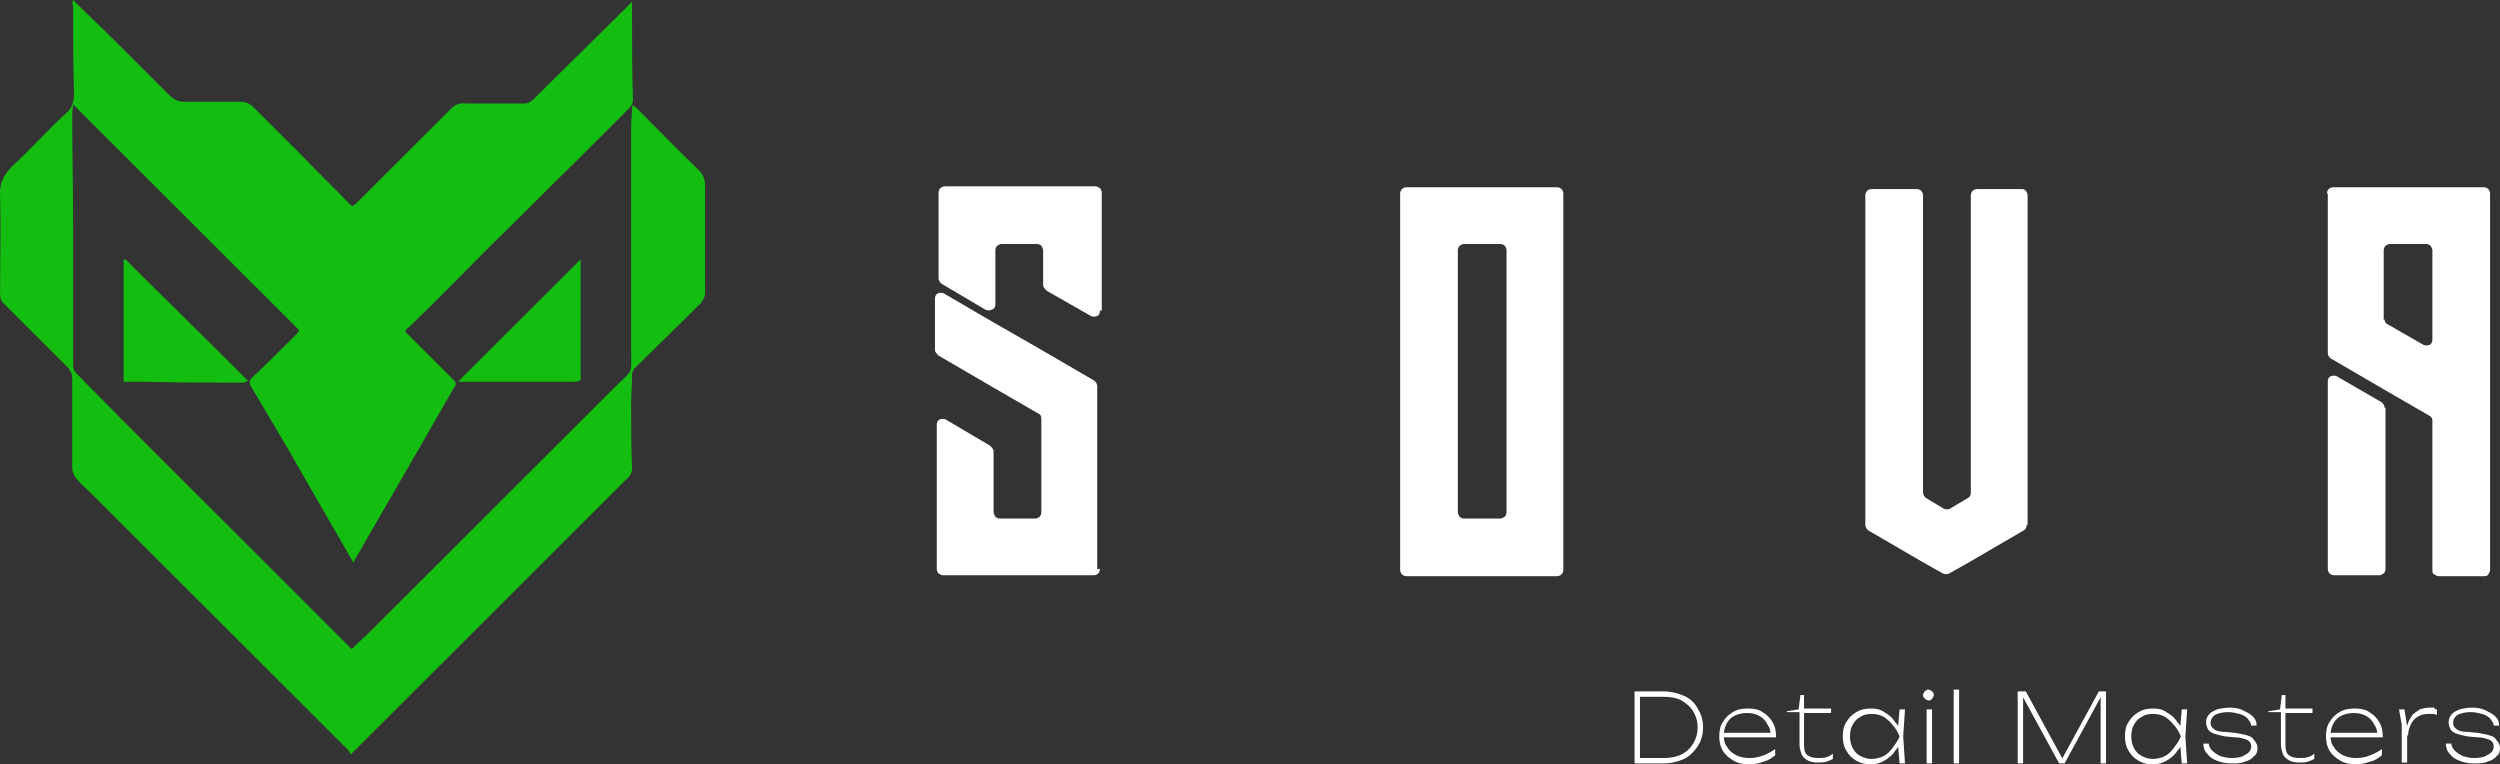 <svg xmlns="http://www.w3.org/2000/svg" width="314" height="96" viewBox="0 0 314 96" fill="none"><rect x="0" y="0" width="314" height="96" fill="#333333" stroke="none"/><g clip-path="url(#clip0_10_796)"><path d="M9.183 0C11.108 1.922 13.033 3.731 14.957 5.654C17.109 7.802 19.147 9.837 21.299 11.986C21.865 12.551 22.431 12.777 23.11 12.777H30.131C30.923 12.777 31.376 13.004 31.942 13.569C33.867 15.491 35.792 17.413 37.717 19.336C39.755 21.484 41.907 23.519 43.945 25.668C44.02 25.743 44.133 25.819 44.284 25.894C44.398 25.781 44.624 25.668 44.737 25.555L56.626 13.682C57.193 13.117 57.759 12.89 58.551 13.004H65.911C66.251 13.004 66.704 12.777 66.93 12.551C70.78 8.707 74.63 4.975 78.48 1.131C78.82 0.792 79.046 0.565 79.386 0.226V2.714C79.386 5.993 79.386 9.272 79.499 12.551C79.499 13.117 79.159 13.456 78.82 13.795L72.026 20.579C68.629 23.859 65.345 27.251 61.948 30.53C58.551 33.922 55.154 37.428 51.644 40.82C51.418 41.046 51.078 41.272 50.852 41.611L53.569 44.325L57.079 47.83C57.193 47.944 57.306 48.283 57.193 48.396C55.268 51.675 53.456 54.954 51.531 58.233C49.266 62.191 47.002 66.035 44.737 69.993C44.624 70.219 44.511 70.332 44.398 70.671C41.567 65.809 38.849 61.06 36.132 56.311C34.66 53.823 33.188 51.336 31.716 48.848C31.263 48.17 31.263 47.83 31.716 47.378C33.527 45.682 35.339 43.873 37.151 42.064C37.377 41.837 37.49 41.611 37.604 41.498L9.183 13.117C9.183 13.456 9.07 13.795 9.07 14.134C9.07 18.997 9.183 23.859 9.183 28.721V45.908C9.183 46.247 9.296 46.587 9.522 46.813C11.334 48.735 13.259 50.544 15.071 52.466L43.831 81.187C43.945 81.3 44.058 81.413 44.171 81.526C44.964 80.735 45.87 79.944 46.662 79.152L77.348 48.509C79.612 46.247 79.273 47.152 79.273 43.873V16.056C79.273 15.152 79.386 14.247 79.386 13.23C79.612 13.343 79.725 13.343 79.839 13.456C82.443 16.056 85.047 18.77 87.765 21.371C88.331 21.936 88.558 22.502 88.558 23.406V36.749C88.558 37.315 88.331 37.654 87.991 38.106C85.274 40.82 82.443 43.534 79.725 46.247C79.499 46.474 79.386 46.813 79.386 47.039C79.386 48.283 79.273 49.526 79.273 50.657C79.273 53.371 79.273 56.085 79.386 58.799C79.386 59.477 79.046 59.929 78.593 60.269C73.951 64.905 69.195 69.654 64.553 74.29C57.872 80.961 51.078 87.746 44.398 94.417C44.398 94.417 44.284 94.53 44.058 94.756C43.945 94.53 43.831 94.304 43.605 94.078L11.334 61.852C10.768 61.286 10.202 60.834 9.749 60.269C9.296 59.816 9.07 59.251 9.07 58.685V47.491C9.07 46.926 8.843 46.587 8.503 46.134C5.786 43.42 3.068 40.707 0.351 37.993C0.124 37.767 0.011 37.315 0.011 36.975C0.011 32.791 0.124 28.721 0.011 24.537C-0.102 22.841 0.577 21.823 1.71 20.693C3.974 18.657 6.012 16.283 8.277 14.247C9.07 13.569 9.296 12.777 9.296 11.76C9.183 8.141 9.183 4.523 9.183 0.905C9.07 0.452 9.07 0.226 9.183 0Z" fill="#14BE10"></path><path d="M15.75 32.565C20.846 37.654 25.941 42.629 31.15 47.83C30.923 47.944 30.697 48.057 30.47 48.057C26.281 48.057 22.204 48.057 18.015 47.944H15.524V32.678C15.524 32.678 15.637 32.565 15.75 32.565Z" fill="#14BE10"></path><path d="M57.532 47.944C62.741 42.742 67.837 37.654 72.932 32.565V47.152C73.045 47.717 72.819 47.944 72.252 47.944H58.891C58.438 47.944 57.986 47.944 57.532 47.944Z" fill="#14BE10"></path><path d="M138.153 71.463C138.153 71.689 138.04 71.915 137.926 72.028C137.813 72.141 137.587 72.254 137.36 72.254H118.451C118.224 72.254 118.111 72.141 117.884 72.028C117.771 71.915 117.658 71.689 117.658 71.463V53.371C117.658 53.032 117.771 52.806 117.998 52.693C118.224 52.579 118.564 52.579 118.79 52.693L124.339 55.972C124.565 56.198 124.792 56.424 124.792 56.65V64.339C124.792 64.565 124.905 64.678 125.018 64.904C125.131 65.018 125.358 65.131 125.584 65.131H130C130.227 65.131 130.453 65.018 130.566 64.904C130.68 64.791 130.793 64.565 130.793 64.339V52.579C130.793 52.24 130.68 52.014 130.34 51.901L124.678 48.622L117.884 44.664C117.658 44.438 117.432 44.212 117.432 43.986V37.541C117.432 37.201 117.545 36.975 117.771 36.862C117.998 36.749 118.337 36.749 118.564 36.862L124.565 40.367L130.68 43.873L137.473 47.83C137.7 48.056 137.813 48.283 137.813 48.509V71.463H138.153ZM138.153 39.011C138.153 39.35 138.04 39.576 137.813 39.689C137.587 39.802 137.247 39.802 137.02 39.689L131.472 36.523C131.246 36.297 131.019 36.071 131.019 35.844V31.434C131.019 31.208 130.906 31.095 130.793 30.869C130.68 30.756 130.453 30.643 130.227 30.643H125.811C125.584 30.643 125.471 30.756 125.244 30.869C125.131 30.982 125.018 31.208 125.018 31.434V38.219C125.018 38.558 124.905 38.784 124.565 38.897C124.339 39.011 123.999 39.011 123.772 38.897L118.224 35.618C117.998 35.392 117.884 35.166 117.884 34.94V24.198C117.884 23.972 117.998 23.745 118.111 23.632C118.224 23.519 118.451 23.406 118.677 23.406H137.587C137.813 23.406 137.926 23.519 138.153 23.632C138.266 23.745 138.379 23.972 138.379 24.198V39.011H138.153Z" fill="white"></path><path d="M194.089 23.519H195.561C195.787 23.519 196.014 23.632 196.127 23.745C196.24 23.858 196.353 24.085 196.353 24.311V71.576C196.353 71.802 196.24 72.028 196.127 72.141C196.014 72.254 195.787 72.367 195.561 72.367H176.651C176.425 72.367 176.198 72.254 176.085 72.141C175.972 72.028 175.859 71.802 175.859 71.576V24.311C175.859 24.085 175.972 23.858 176.085 23.745C176.198 23.632 176.425 23.519 176.651 23.519H194.089ZM183.105 64.339C183.105 64.565 183.219 64.678 183.332 64.904C183.445 65.017 183.671 65.131 183.898 65.131H188.427C188.654 65.131 188.767 65.017 188.993 64.904C189.107 64.791 189.22 64.565 189.22 64.339V31.434C189.22 31.208 189.107 30.982 188.993 30.869C188.88 30.756 188.654 30.643 188.427 30.643H183.898C183.671 30.643 183.558 30.756 183.332 30.869C183.219 30.982 183.105 31.208 183.105 31.434V64.339Z" fill="white"></path><path d="M254.554 65.922C254.554 66.148 254.441 66.487 254.214 66.6L247.42 70.558L246.628 71.01L244.816 72.028C244.59 72.141 244.25 72.141 244.023 72.028L242.212 71.01L241.419 70.558L234.625 66.6C234.399 66.374 234.286 66.148 234.286 65.922V24.537C234.286 24.311 234.399 24.085 234.512 23.971C234.625 23.858 234.852 23.745 235.078 23.745H240.74C240.966 23.745 241.193 23.858 241.306 23.971C241.419 24.085 241.532 24.311 241.532 24.537V61.851C241.532 62.078 241.646 62.304 241.872 62.53L244.137 63.887C244.363 64 244.703 64 244.929 63.887L247.194 62.53C247.42 62.417 247.534 62.191 247.534 61.851V24.537C247.534 24.311 247.647 24.085 247.76 23.971C247.873 23.858 248.1 23.745 248.326 23.745H253.988C254.214 23.745 254.327 23.858 254.441 23.971C254.554 24.085 254.667 24.311 254.667 24.537V65.922H254.554Z" fill="white"></path><path d="M292.26 24.311C292.26 24.085 292.373 23.858 292.486 23.745C292.599 23.632 292.826 23.519 293.052 23.519H311.962C312.188 23.519 312.415 23.632 312.528 23.745C312.641 23.858 312.754 24.085 312.754 24.311V71.576C312.754 71.802 312.641 71.915 312.528 72.141C312.415 72.367 312.188 72.367 311.962 72.367H306.3C306.074 72.367 305.961 72.254 305.734 72.141C305.508 72.028 305.508 71.802 305.508 71.576V52.806C305.508 52.579 305.394 52.353 305.168 52.24L299.506 48.961L292.713 45.003C292.486 44.777 292.373 44.664 292.373 44.325V24.311H292.26ZM299.506 51.222C299.506 50.996 299.393 50.77 299.167 50.544L293.505 47.265C293.279 47.152 293.052 47.152 292.713 47.265C292.486 47.378 292.373 47.604 292.373 47.943V71.463C292.373 71.689 292.486 71.915 292.599 72.028C292.713 72.141 292.939 72.254 293.166 72.254H298.827C299.054 72.254 299.167 72.141 299.393 72.028C299.506 71.915 299.62 71.689 299.62 71.463V51.222H299.506ZM299.506 40.141C299.506 40.367 299.62 40.593 299.846 40.707L304.375 43.307C304.602 43.42 304.828 43.42 305.168 43.307C305.394 43.194 305.508 42.968 305.508 42.629V31.434C305.508 31.208 305.394 31.095 305.281 30.869C305.168 30.756 304.942 30.643 304.715 30.643H300.186C299.959 30.643 299.846 30.756 299.62 30.869C299.506 30.982 299.393 31.208 299.393 31.434V40.141H299.506Z" fill="white"></path><path d="M208.922 86.841C209.941 86.841 210.734 87.067 211.526 87.406C212.319 87.745 212.885 88.311 213.225 88.989C213.678 89.668 213.904 90.459 213.904 91.364C213.904 92.268 213.678 93.06 213.225 93.738C212.772 94.417 212.206 94.982 211.526 95.321C210.734 95.661 209.941 95.887 208.922 95.887H205.299V86.841H208.922ZM205.978 95.774L205.412 95.208H208.922C209.715 95.208 210.507 95.095 211.187 94.756C211.866 94.417 212.319 93.965 212.659 93.399C212.998 92.834 213.225 92.155 213.225 91.364C213.225 90.572 212.998 89.894 212.659 89.328C212.319 88.763 211.753 88.311 211.187 87.972C210.507 87.632 209.828 87.519 208.922 87.519H205.412L205.978 86.954V95.774Z" fill="white"></path><path d="M219.792 96C218.999 96 218.32 95.887 217.754 95.548C217.188 95.208 216.735 94.869 216.395 94.304C216.055 93.738 215.942 93.173 215.942 92.495C215.942 91.816 216.055 91.138 216.395 90.685C216.735 90.12 217.075 89.781 217.641 89.442C218.207 89.102 218.773 88.989 219.566 88.989C220.245 88.989 220.924 89.102 221.377 89.442C221.943 89.781 222.283 90.12 222.623 90.685C222.963 91.251 223.076 91.816 223.076 92.608H216.395V92.042H222.963L222.396 92.382C222.396 91.816 222.283 91.364 221.943 90.912C221.717 90.459 221.377 90.12 220.924 89.894C220.471 89.668 220.019 89.555 219.452 89.555C218.886 89.555 218.32 89.668 217.867 89.894C217.414 90.12 217.075 90.459 216.848 90.912C216.622 91.364 216.508 91.816 216.508 92.382C216.508 92.947 216.622 93.512 216.961 93.852C217.188 94.304 217.641 94.643 218.094 94.869C218.547 95.095 219.113 95.208 219.792 95.208C220.358 95.208 220.924 95.095 221.491 94.869C222.057 94.643 222.51 94.417 222.963 94.078V94.869C222.51 95.208 222.057 95.548 221.491 95.661C220.924 95.887 220.358 96 219.792 96Z" fill="white"></path><path d="M224.435 89.668V89.329L225.907 89.102L226.133 87.293H226.586V88.989H229.983V89.555H226.586V93.512C226.586 94.191 226.699 94.643 227.039 94.869C227.379 95.095 227.718 95.208 228.398 95.208C228.737 95.208 229.077 95.208 229.417 95.095C229.756 94.982 229.983 94.869 230.209 94.643V95.322C229.983 95.435 229.756 95.548 229.417 95.661C229.077 95.774 228.624 95.774 228.284 95.774C227.718 95.774 227.265 95.661 226.926 95.435C226.586 95.208 226.359 94.982 226.246 94.643C226.133 94.304 226.02 93.965 226.02 93.512V89.442H224.435V89.668Z" fill="white"></path><path d="M238.928 92.495C238.702 93.173 238.475 93.852 238.022 94.304C237.683 94.869 237.23 95.208 236.663 95.548C236.097 95.887 235.531 96 234.965 96C234.286 96 233.719 95.887 233.153 95.548C232.587 95.208 232.247 94.869 231.908 94.304C231.568 93.738 231.455 93.173 231.455 92.495C231.455 91.816 231.568 91.138 231.908 90.685C232.247 90.12 232.587 89.781 233.153 89.442C233.719 89.102 234.286 88.989 234.965 88.989C235.644 88.989 236.211 89.102 236.663 89.442C237.23 89.781 237.683 90.12 238.022 90.685C238.475 91.138 238.815 91.816 238.928 92.495ZM232.361 92.495C232.361 93.06 232.474 93.512 232.7 93.965C232.927 94.417 233.267 94.756 233.719 94.982C234.172 95.208 234.625 95.321 235.078 95.321C235.531 95.321 236.097 95.208 236.55 94.982C237.003 94.756 237.343 94.417 237.683 93.965C238.022 93.512 238.362 93.06 238.588 92.495C238.362 91.929 238.022 91.364 237.683 91.025C237.343 90.572 236.89 90.233 236.55 90.007C236.097 89.781 235.644 89.668 235.078 89.668C234.512 89.668 234.059 89.781 233.719 90.007C233.267 90.233 232.927 90.572 232.7 91.025C232.474 91.364 232.361 91.929 232.361 92.495ZM238.588 95.887L238.362 93.286L238.702 92.495L238.362 91.703L238.588 89.102H239.268L239.041 92.495L239.268 95.887H238.588Z" fill="white"></path><path d="M242.212 87.972C242.099 87.972 241.872 87.859 241.759 87.746C241.646 87.632 241.532 87.519 241.532 87.293C241.532 87.18 241.646 86.954 241.759 86.841C241.872 86.728 241.985 86.615 242.212 86.615C242.325 86.615 242.551 86.728 242.665 86.841C242.778 86.954 242.891 87.067 242.891 87.293C242.891 87.406 242.778 87.632 242.665 87.746C242.551 87.972 242.438 87.972 242.212 87.972ZM241.985 89.102H242.665V95.887H241.985V89.102Z" fill="white"></path><path d="M245.382 86.615H246.062V95.887H245.382V86.615Z" fill="white"></path><path d="M264.518 86.841V95.887H263.839V86.954H264.178L259.31 95.887H258.63L253.761 86.954H254.101V95.887H253.422V86.841H254.441L259.31 95.774H258.743L263.612 86.841H264.518Z" fill="white"></path><path d="M274.369 92.495C274.143 93.173 273.916 93.852 273.463 94.304C273.124 94.869 272.671 95.208 272.105 95.548C271.538 95.887 270.972 96 270.406 96C269.727 96 269.161 95.887 268.594 95.548C268.028 95.208 267.689 94.869 267.349 94.304C267.009 93.738 266.896 93.173 266.896 92.495C266.896 91.816 267.009 91.138 267.349 90.685C267.689 90.12 268.028 89.781 268.594 89.442C269.161 89.102 269.727 88.989 270.406 88.989C271.086 88.989 271.652 89.102 272.105 89.442C272.671 89.781 273.124 90.12 273.463 90.685C273.916 91.138 274.143 91.816 274.369 92.495ZM267.689 92.495C267.689 93.06 267.802 93.512 268.028 93.965C268.255 94.417 268.594 94.756 269.047 94.982C269.5 95.208 269.953 95.321 270.406 95.321C270.859 95.321 271.425 95.208 271.878 94.982C272.331 94.756 272.671 94.417 273.01 93.965C273.35 93.512 273.69 93.06 273.916 92.495C273.69 91.929 273.35 91.364 273.01 91.025C272.671 90.572 272.218 90.233 271.878 90.007C271.425 89.781 270.972 89.668 270.406 89.668C269.84 89.668 269.387 89.781 269.047 90.007C268.594 90.233 268.255 90.572 268.028 91.025C267.802 91.364 267.689 91.929 267.689 92.495ZM274.03 95.887L273.803 93.286L274.143 92.495L273.803 91.703L274.03 89.102H274.709L274.482 92.495L274.709 95.887H274.03Z" fill="white"></path><path d="M283.541 93.965C283.541 94.417 283.428 94.756 283.088 94.982C282.862 95.322 282.409 95.548 281.956 95.661C281.503 95.887 280.937 95.887 280.257 95.887C279.578 95.887 279.012 95.774 278.446 95.548C277.879 95.322 277.54 95.095 277.2 94.643C276.86 94.304 276.747 93.852 276.747 93.399H277.426C277.426 93.738 277.653 94.078 277.879 94.304C278.106 94.53 278.446 94.756 278.898 94.982C279.351 95.095 279.804 95.208 280.257 95.208C281.05 95.208 281.616 95.095 282.069 94.756C282.522 94.53 282.748 94.191 282.748 93.738C282.748 93.399 282.635 93.173 282.295 92.947C281.956 92.834 281.503 92.608 280.71 92.608L279.465 92.495C278.898 92.382 278.446 92.268 278.106 92.155C277.766 92.042 277.426 91.816 277.313 91.59C277.2 91.364 277.087 91.025 277.087 90.799C277.087 90.346 277.2 90.007 277.426 89.781C277.653 89.442 277.993 89.329 278.446 89.102C278.898 88.989 279.465 88.876 280.031 88.876C280.71 88.876 281.276 88.989 281.729 89.215C282.182 89.442 282.635 89.668 282.975 90.007C283.314 90.346 283.428 90.685 283.428 91.138H282.748C282.748 90.799 282.522 90.572 282.295 90.233C282.069 90.007 281.729 89.781 281.276 89.668C280.823 89.555 280.37 89.442 279.918 89.442C279.238 89.442 278.672 89.555 278.219 89.781C277.879 90.007 277.653 90.346 277.653 90.799C277.653 91.138 277.766 91.364 278.106 91.59C278.332 91.816 278.898 91.929 279.465 91.929L280.71 92.042C281.39 92.155 281.956 92.268 282.295 92.382C282.748 92.495 282.975 92.721 283.088 92.947C283.428 93.286 283.541 93.625 283.541 93.965Z" fill="white"></path><path d="M284.9 89.668V89.329L286.372 89.102L286.598 87.293H287.051V88.989H290.448V89.555H287.051V93.512C287.051 94.191 287.164 94.643 287.504 94.869C287.844 95.095 288.183 95.208 288.863 95.208C289.202 95.208 289.542 95.208 289.882 95.095C290.222 94.982 290.448 94.869 290.674 94.643V95.322C290.448 95.435 290.222 95.548 289.882 95.661C289.542 95.774 289.089 95.774 288.75 95.774C288.183 95.774 287.73 95.661 287.391 95.435C287.051 95.208 286.825 94.982 286.711 94.643C286.598 94.304 286.485 93.965 286.485 93.512V89.442H284.9V89.668Z" fill="white"></path><path d="M295.996 96C295.204 96 294.524 95.887 293.958 95.548C293.392 95.208 292.939 94.869 292.599 94.304C292.26 93.738 292.146 93.173 292.146 92.495C292.146 91.816 292.26 91.138 292.599 90.685C292.939 90.12 293.279 89.781 293.845 89.442C294.411 89.102 294.977 88.989 295.77 88.989C296.449 88.989 297.129 89.102 297.582 89.442C298.148 89.781 298.487 90.12 298.827 90.685C299.167 91.251 299.28 91.816 299.28 92.608H292.599V92.042H299.167L298.601 92.382C298.601 91.816 298.487 91.364 298.148 90.912C297.921 90.459 297.582 90.12 297.129 89.894C296.676 89.668 296.223 89.555 295.657 89.555C295.09 89.555 294.524 89.668 294.071 89.894C293.618 90.12 293.279 90.459 293.052 90.912C292.826 91.364 292.713 91.816 292.713 92.382C292.713 92.947 292.826 93.512 293.166 93.852C293.392 94.304 293.845 94.643 294.298 94.869C294.751 95.095 295.317 95.208 295.996 95.208C296.562 95.208 297.129 95.095 297.695 94.869C298.261 94.643 298.714 94.417 299.167 94.078V94.869C298.714 95.208 298.261 95.548 297.695 95.661C297.015 95.887 296.449 96 295.996 96Z" fill="white"></path><path d="M301.318 89.102H301.998L302.337 91.251V95.774H301.658V91.025L301.318 89.102ZM306.074 89.102V89.781C305.961 89.781 305.734 89.668 305.621 89.668H305.055C304.489 89.668 304.036 89.781 303.696 90.007C303.243 90.233 303.017 90.572 302.79 91.025C302.564 91.477 302.45 91.929 302.45 92.495L302.224 92.042C302.224 91.59 302.337 91.138 302.45 90.799C302.564 90.459 302.79 90.12 303.017 89.781C303.243 89.555 303.583 89.329 303.922 89.102C304.262 88.989 304.715 88.876 305.168 88.876H305.734C305.847 89.102 305.961 89.102 306.074 89.102Z" fill="white"></path><path d="M314 93.965C314 94.417 313.887 94.756 313.547 94.982C313.321 95.322 312.868 95.548 312.415 95.661C311.962 95.887 311.396 95.887 310.716 95.887C310.037 95.887 309.471 95.774 308.905 95.548C308.338 95.322 307.999 95.095 307.659 94.643C307.319 94.304 307.206 93.852 307.206 93.399H307.886C307.886 93.738 308.112 94.078 308.338 94.304C308.565 94.53 308.905 94.756 309.358 94.982C309.81 95.095 310.263 95.208 310.716 95.208C311.509 95.208 312.075 95.095 312.528 94.756C312.981 94.53 313.207 94.191 313.207 93.738C313.207 93.399 313.094 93.173 312.754 92.947C312.415 92.834 311.962 92.608 311.169 92.608L309.924 92.495C309.358 92.382 308.905 92.268 308.565 92.155C308.225 92.042 307.886 91.816 307.772 91.59C307.659 91.364 307.546 91.025 307.546 90.799C307.546 90.346 307.659 90.007 307.886 89.781C308.112 89.442 308.452 89.329 308.905 89.102C309.358 88.989 309.924 88.876 310.49 88.876C311.169 88.876 311.735 88.989 312.188 89.215C312.641 89.442 313.094 89.668 313.434 90.007C313.774 90.346 313.887 90.685 313.887 91.138H313.207C313.207 90.799 312.981 90.572 312.754 90.233C312.528 90.007 312.188 89.781 311.735 89.668C311.282 89.555 310.83 89.442 310.377 89.442C309.697 89.442 309.131 89.555 308.678 89.781C308.338 90.007 308.112 90.346 308.112 90.799C308.112 91.138 308.225 91.364 308.565 91.59C308.791 91.816 309.358 91.929 309.924 91.929L311.169 92.042C311.849 92.155 312.415 92.268 312.754 92.382C313.207 92.495 313.434 92.721 313.547 92.947C313.887 93.286 314 93.625 314 93.965Z" fill="white"></path></g><defs><clipPath id="clip0_10_796"><rect width="314" height="96" fill="white"></rect></clipPath></defs></svg>